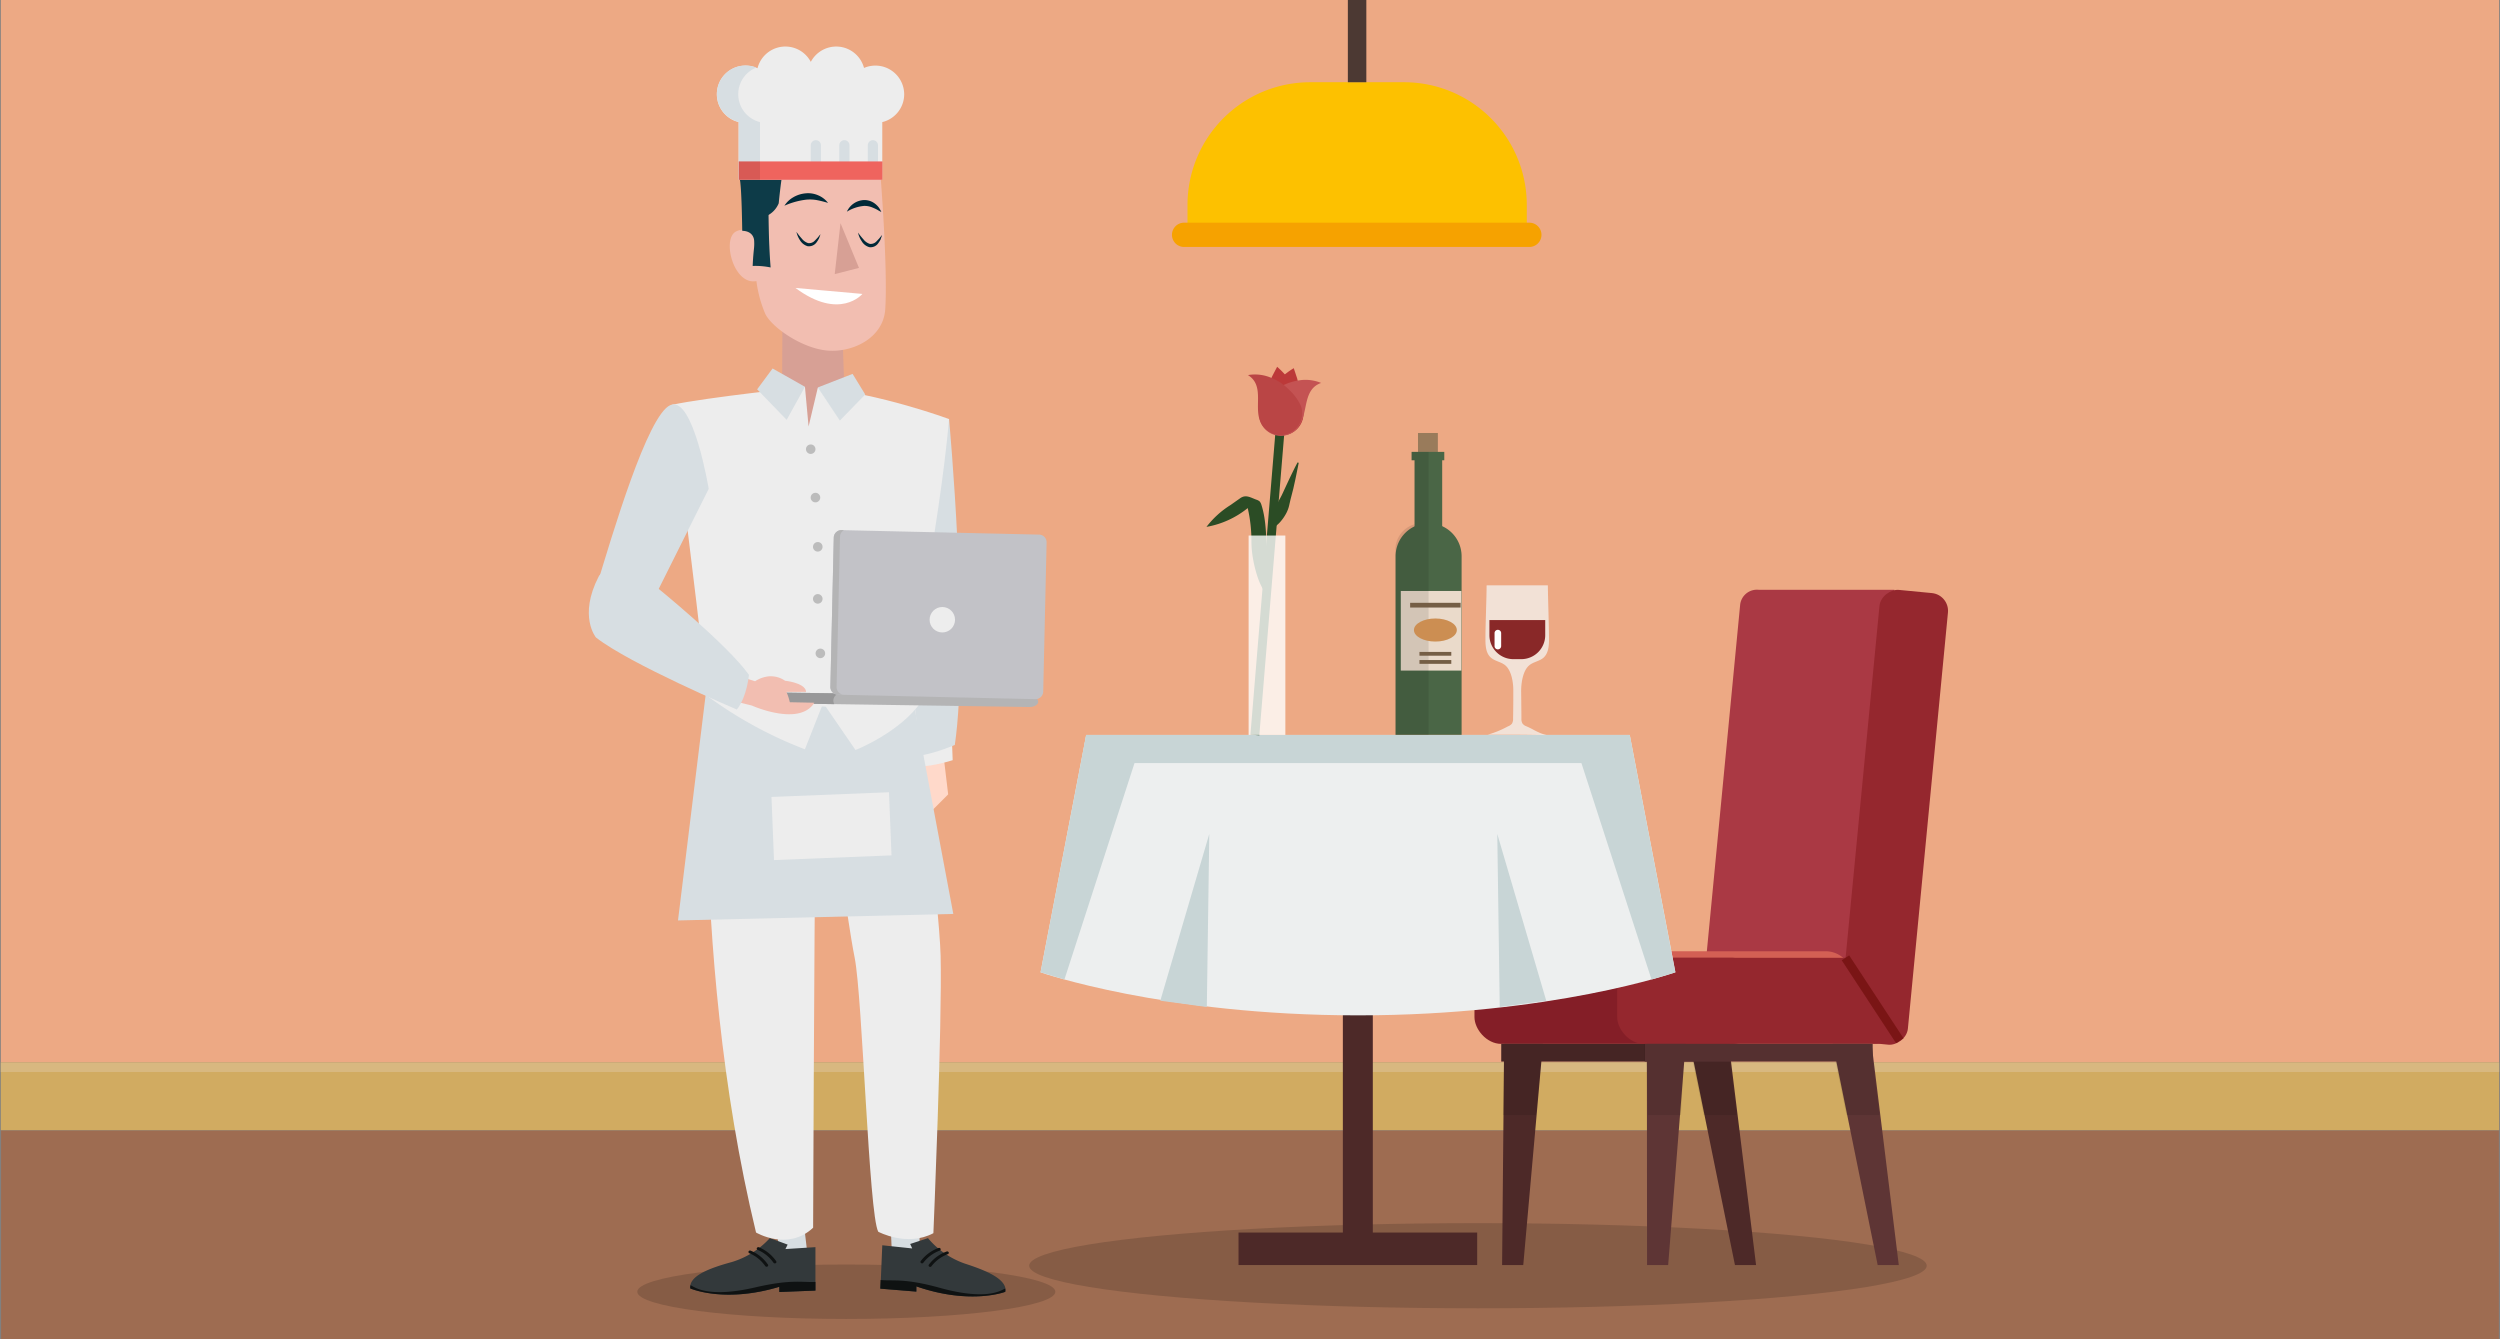 <?xml version="1.0" encoding="utf-8"?><svg id="Livello_1" data-name="Livello 1" xmlns="http://www.w3.org/2000/svg" viewBox="0 0 560 300"><rect x="0" y="0" width="560" height="300" fill="#808080" stroke="none"/><defs><style>.cls-1{fill:#9e6c51;}.cls-2{fill:#eda984;}.cls-3{fill:#d1ab61;}.cls-4{fill:#d8b880;}.cls-5{fill:#ffd9ca;}.cls-6{fill:#ededed;}.cls-7{fill:#d7dee2;}.cls-8{opacity:0.15;}.cls-9{fill:#33393b;}.cls-10{fill:#0f1212;}.cls-11{fill:#d7a095;}.cls-12{fill:#f2beb1;}.cls-13{fill:#0d3b48;}.cls-14{fill:#002938;}.cls-15,.cls-42{fill:#fff;}.cls-16{fill:#bcbcbc;}.cls-17{fill:#b4b4b5;}.cls-18{fill:#989899;}.cls-19{fill:#c2c2c7;}.cls-20{fill:#ef645e;}.cls-21{opacity:0.1;isolation:isolate;}.cls-22{fill:#aa3944;}.cls-23{fill:#d36054;}.cls-24{fill:#841e27;}.cls-25{fill:#4d2928;}.cls-26{opacity:0.1;}.cls-27{fill:#95272e;}.cls-28{fill:#5e3535;}.cls-29,.cls-37{fill:none;stroke-miterlimit:10;stroke-width:2px;}.cls-29{stroke:#7a1515;}.cls-30{fill:#edefef;}.cls-31{fill:#c8d5d6;}.cls-32{fill:#997b5b;}.cls-33{fill:#4a6646;}.cls-34{fill:#eadaca;}.cls-35{fill:#755e45;}.cls-36{fill:#cc8e52;}.cls-37{stroke:#2b4c25;}.cls-38{fill:#bc3939;}.cls-39{fill:#c45353;}.cls-40{fill:#ba4545;}.cls-41{fill:#2b4c25;}.cls-42,.cls-43{opacity:0.8;}.cls-43{fill:#f4efeb;}.cls-44{fill:#892828;}.cls-45{fill:#fdc100;}.cls-46{fill:#4c3933;}.cls-47{fill:#f6a200;}</style></defs><title>Artigiano</title><rect class="cls-1" x="0.24" y="253.21" width="559.51" height="46.79"/><rect class="cls-2" x="0.18" width="559.63" height="238.01"/><rect class="cls-3" x="0.18" y="238.01" width="559.63" height="15.15"/><rect class="cls-4" x="0.18" y="238.01" width="559.63" height="2.12"/><polygon class="cls-5" points="211.44 170 212.39 177.94 206.99 183.34 203.5 169.36 211.44 170"/><path class="cls-6" d="M204.18,168.74s0-.31.58,2.61c2.2,1,8.64-1.07,8.64-1.07l-.17-4.5Z"/><path class="cls-7" d="M212.59,93.87s4.63,50,1.29,73c0,0-7.14,3.06-10.23,2.39s-8.66-30.4-7.84-47.71S212.59,93.87,212.59,93.87Z"/><path class="cls-8" d="M236.4,289.35c0,3.37-21,6.1-46.83,6.1s-46.82-2.73-46.82-6.1,21-6.1,46.82-6.1S236.4,286,236.4,289.35Z"/><polygon class="cls-7" points="179.56 269.85 181.2 283.73 175.56 285.47 173.04 270.6 179.56 269.85"/><path class="cls-9" d="M172.45,277.33a18.9,18.9,0,0,1-8.47,5.35c-5.11,1.39-9.73,3.15-9.35,5.93,0,0,7.6,3.37,19.94-.37v1.17l8.09-.32v-9.73l-6.72.43.49-1Z"/><path class="cls-10" d="M169.2,288.37c-11.06,2.57-13.86-.28-14.51-.48a1.61,1.61,0,0,0-.06.72s7.6,3.37,19.94-.37v1.17l8.09-.32v-1.94C179.77,287.31,177.35,286.48,169.2,288.37Z"/><path class="cls-10" d="M173.57,283a.37.37,0,0,1-.3-.14,8.17,8.17,0,0,0-3.53-2.87.31.31,0,0,1-.21-.41.37.37,0,0,1,.45-.2,8.74,8.74,0,0,1,3.88,3.12.31.31,0,0,1-.09.45A.46.46,0,0,1,173.57,283Z"/><path class="cls-10" d="M171.72,283.75a.37.37,0,0,1-.3-.14,8.17,8.17,0,0,0-3.53-2.87.32.32,0,0,1-.22-.41.37.37,0,0,1,.46-.19,8.69,8.69,0,0,1,3.88,3.11.3.3,0,0,1-.1.45A.34.34,0,0,1,171.72,283.75Z"/><polygon class="cls-7" points="199.06 264.35 199.86 282.51 206.01 285 205.94 265.57 199.06 264.35"/><path class="cls-9" d="M207.87,277.34a18.79,18.79,0,0,0,8.24,5.7c5,1.61,9.58,3.57,9.09,6.33,0,0-7.74,3-19.91-1.22l0,1.17-8.07-.66.41-9.72,6.7.71-.45-1Z"/><path class="cls-10" d="M210.65,288.51c10.93,3,13.86.3,14.51.13a1.81,1.81,0,0,1,0,.73s-7.74,3-19.91-1.22l0,1.17-8.07-.66.08-1.94C200.13,287,202.59,286.27,210.65,288.51Z"/><path class="cls-10" d="M206.51,283a.37.37,0,0,0,.3-.13,8.22,8.22,0,0,1,3.65-2.72.32.32,0,0,0,.24-.4.36.36,0,0,0-.45-.21,8.67,8.67,0,0,0-4,2.94.3.3,0,0,0,.08.45A.4.4,0,0,0,206.51,283Z"/><path class="cls-10" d="M208.33,283.79a.37.37,0,0,0,.3-.13,8.27,8.27,0,0,1,3.65-2.72.32.32,0,0,0,.24-.4.38.38,0,0,0-.45-.21,8.67,8.67,0,0,0-4,2.94.3.3,0,0,0,.08.45A.4.4,0,0,0,208.33,283.79Z"/><path class="cls-6" d="M159.15,143.76s-5.44,67.64,10.2,132.32c0,0,7.11,4.26,12.79-1.07,0,0,.2-58.19.56-96.21h3.55s3.41,26.81,5.19,35.69,3.16,57.52,5.29,61.42c0,0,6.45,3.47,12.35.32,0,0,2-46.8,1.62-62.13-.3-11.81-6.45-61.28-6.45-61.28Z"/><polygon class="cls-7" points="158.07 155.63 151.87 206.18 213.54 204.72 204.7 157.73 158.07 155.63"/><polygon class="cls-11" points="175.3 66.56 175.19 86.36 174.05 96.41 181.5 98.47 190.16 101.04 189.11 86.42 188.6 71.46 175.3 66.56"/><path class="cls-12" d="M178.86,33.19c-9.94,2.45-9.55,9.3-9.55,9.3a61.7,61.7,0,0,0-.24,10.32,3.3,3.3,0,0,0-4.11-1c-3.37,1.51-.67,12.17,4.48,11.15a27.21,27.21,0,0,0,2,7.38c1.5,3,8,7.54,13.63,8.16s12.82-2.63,13.23-9.28c.57-9.22-1-29.07-1-29.07S195.32,29.13,178.86,33.19Z"/><path class="cls-13" d="M175.29,38.83c-2.69,0-6.93-.82-9.62-.83,0-.27,0,2,0,2,.46,1.16.59,11.7.59,11.7,2.71.08,2.67,2.25,2.67,2.25l.45,4.84,2.68-.33,0-10.26a5.37,5.37,0,0,0,2.37-2.66S174.91,40.66,175.29,38.83Z"/><path class="cls-14" d="M175.71,46.08a5.75,5.75,0,0,1,2-1.9,6.59,6.59,0,0,1,2.72-.87,5.64,5.64,0,0,1,2.84.44,5.4,5.4,0,0,1,2.21,1.7,24.54,24.54,0,0,0-2.53-.63,8.8,8.8,0,0,0-2.4-.09A17,17,0,0,0,175.71,46.08Z"/><path class="cls-14" d="M189.7,47.42a4.41,4.41,0,0,1,3.9-2.61,3.87,3.87,0,0,1,2.39.81,4.67,4.67,0,0,1,.86.86,6.2,6.2,0,0,1,.57,1c-.38-.16-.69-.37-1-.54a9.88,9.88,0,0,0-.95-.44,4.62,4.62,0,0,0-1.86-.38A8.76,8.76,0,0,0,189.7,47.42Z"/><path class="cls-13" d="M169.07,59.56a17.23,17.23,0,0,1,3.55.35c-.49-6-.49-13.36-.49-13.36l-2.91,6.71a53.24,53.24,0,0,0-.62,6.32Z"/><path class="cls-15" d="M178.18,64.5l15,1.34S188.12,71.9,178.18,64.5Z"/><path class="cls-13" d="M165.68,40s-1.61-8.61,5.81-8a20,20,0,0,1,15.93-7.64l-4.37,2.49s15.41,3.38,11.49,3.88c0,0,5.19,4.93,1.61,6.53s-16.71-4.29-21.42,2.46-8.21-.68-8.21-.68"/><polygon class="cls-11" points="186.98 61.4 188.27 49.98 192.41 60.01 186.98 61.4"/><path class="cls-6" d="M158.06,152.55s23.19,10.21,44.75,3.45c0,0,7.7-38.25,9.78-62.13,0,0-15.63-5.79-29.41-7l-2.06,8.67-.81-8.87s-22.1,2.35-29.75,4C150.56,90.66,156,134.21,158.06,152.55Z"/><polygon class="cls-7" points="169.6 87.21 176.21 94.05 180.31 86.64 173.06 82.54 169.6 87.21"/><polygon class="cls-7" points="193.81 88.36 188.13 94.21 183.18 86.79 190.98 83.75 193.81 88.36"/><path class="cls-7" d="M150.14,90.75c-5.12,2.3-12.92,28.74-16.67,41.15,0,0,4.81,4.83,11.59,5l13.69-27.41S155.27,88.46,150.14,90.75Z"/><path class="cls-6" d="M158.07,155.63a92.69,92.69,0,0,0,22.23,12.21l4.1-10.38L191.63,168s11.27-4.38,15.7-12.35l-46.89-46.31Z"/><path class="cls-16" d="M182.66,100.56a1.06,1.06,0,1,1-1.12-1A1.06,1.06,0,0,1,182.66,100.56Z"/><path class="cls-16" d="M183.73,111.39a1.07,1.07,0,1,1-1.12-1A1.07,1.07,0,0,1,183.73,111.39Z"/><path class="cls-16" d="M184.25,122.42a1.07,1.07,0,1,1-1.13-1A1.06,1.06,0,0,1,184.25,122.42Z"/><path class="cls-16" d="M184.25,134.08a1.07,1.07,0,1,1-1.13-1A1.07,1.07,0,0,1,184.25,134.08Z"/><path class="cls-16" d="M184.83,146.29a1.07,1.07,0,1,1-1.12-1A1.07,1.07,0,0,1,184.83,146.29Z"/><path class="cls-14" d="M192.2,52.1a15.74,15.74,0,0,0,1.22,1.53,3,3,0,0,0,1.41,1,1.77,1.77,0,0,0,1.48-.54l.65-.69c.21-.25.4-.51.63-.76-.09.32-.22.63-.34,1a6.78,6.78,0,0,1-.55.88,2.07,2.07,0,0,1-2,.84A2.92,2.92,0,0,1,193,54,5.23,5.23,0,0,1,192.2,52.1Z"/><path class="cls-14" d="M178.4,51.94a17.17,17.17,0,0,0,1.21,1.52,3,3,0,0,0,1.42,1,1.73,1.73,0,0,0,1.47-.54q.33-.33.66-.69c.21-.25.4-.51.63-.76-.09.32-.22.63-.34.95a6.78,6.78,0,0,1-.55.88,2.1,2.1,0,0,1-2,.85,3,3,0,0,1-1.7-1.33A5.42,5.42,0,0,1,178.4,51.94Z"/><path class="cls-17" d="M167.72,156.23c0,.67.84,1.23,1.9,1.24l61,.9c1.06,0,1.93-.51,1.94-1.18h0c0-.67-.84-1.23-1.9-1.24l-61-.9c-1.06,0-1.93.51-1.94,1.18Z"/><path class="cls-18" d="M169.66,155.05l61,.9-42.41-.63a1.64,1.64,0,0,0-1.58,1.62,1.75,1.75,0,0,0,.21.79l-17.22-.26c-1.06,0-1.91-.57-1.9-1.24S168.6,155,169.66,155.05Z"/><path class="cls-19" d="M186,153.85a1.73,1.73,0,0,0,1.69,1.76l44.22,1a1.73,1.73,0,0,0,1.77-1.68l.76-33.43a1.72,1.72,0,0,0-1.7-1.75l-44.21-1a1.72,1.72,0,0,0-1.77,1.68Z"/><path class="cls-17" d="M188.54,118.74l.54,0a1.71,1.71,0,0,0-.92,1.45l-.76,33.69a1.71,1.71,0,0,0,1.54,1.73l-1.24,0a1.73,1.73,0,0,1-1.69-1.76l.76-33.43A1.72,1.72,0,0,1,188.54,118.74Z"/><circle class="cls-6" cx="211.08" cy="138.82" r="2.85"/><path class="cls-12" d="M164.07,151l5.07,1.6a6.82,6.82,0,0,1,3.18-1.11h.15a5.6,5.6,0,0,1,3.39,1s4.62.48,4.69,2.49l-4.39,0a13.11,13.11,0,0,1,.76,2.32l5.49.11c-3.34,5.42-14,.63-14,.63l-5.67-1.41Z"/><path class="cls-7" d="M147,131.46s15.84,12.81,20.76,19.7c0,0-.4,4.88-2.71,7.78,0,0-24-10.2-31.55-16.14,0,0-4-4.76.62-13.69C135.89,125.7,147,131.46,147,131.46Z"/><path class="cls-6" d="M202.54,21.13a6.45,6.45,0,0,0-9-5.91,6.44,6.44,0,0,0-11.92-1.36,6.44,6.44,0,0,0-11.94,1.43,6.42,6.42,0,1,0-4.24,12.06V40.28h32.19V27.35A6.42,6.42,0,0,0,202.54,21.13Z"/><path class="cls-7" d="M165.37,21.13a6.4,6.4,0,0,1,4.06-6,6.31,6.31,0,0,0-2.38-.46,6.41,6.41,0,0,0-1.57,12.64V40.28h4.76V27.35A6.42,6.42,0,0,1,165.37,21.13Z"/><path class="cls-7" d="M182.75,38.44a1.14,1.14,0,0,1-1.14-1.14V32.54a1.14,1.14,0,1,1,2.28,0V37.3A1.14,1.14,0,0,1,182.75,38.44Z"/><path class="cls-7" d="M189.14,38.44A1.14,1.14,0,0,1,188,37.3V32.54a1.14,1.14,0,0,1,2.28,0V37.3A1.14,1.14,0,0,1,189.14,38.44Z"/><path class="cls-7" d="M195.53,38.44a1.14,1.14,0,0,1-1.14-1.14V32.54a1.14,1.14,0,1,1,2.28,0V37.3A1.14,1.14,0,0,1,195.53,38.44Z"/><rect class="cls-20" x="165.48" y="36.16" width="32.19" height="4.12"/><rect class="cls-21" x="165.48" y="36.16" width="4.76" height="4.12"/><rect class="cls-6" x="172.07" y="178.79" width="26.32" height="14.14" transform="matrix(1, -0.04, 0.04, 1, -6.41, 6.61)"/><ellipse class="cls-8" cx="331.06" cy="283.52" rx="100.53" ry="9.54"/><path class="cls-22" d="M424.34,132.11H393.92a3.78,3.78,0,0,0-4.13,3.4l-9,93.63c-.2,2.08,33.83-7,33.83-7Z"/><path class="cls-23" d="M338.78,213.07h67.64a8.5,8.5,0,0,1,8.5,8.5v4.79a6,6,0,0,1-6,6H336.28a6,6,0,0,1-6-6v-4.79A8.5,8.5,0,0,1,338.78,213.07Z" transform="translate(745.21 445.44) rotate(180)"/><rect class="cls-24" x="330.28" y="214.53" width="63.65" height="19.29" rx="6" transform="translate(724.21 448.36) rotate(180)"/><polygon class="cls-25" points="388.63 283.38 393.36 283.38 387.26 233.83 378.57 233.83 388.63 283.38"/><polygon class="cls-25" points="336.47 283.38 341.21 283.38 345.62 233.83 336.93 233.83 336.47 283.38"/><rect class="cls-25" x="336.28" y="233.83" width="51.22" height="3.96"/><polyline class="cls-26" points="389.04 249.77 387.56 237.78 387.58 237.78 387.58 233.83 387.08 233.83 378.39 233.83 345.44 233.83 336.75 233.83 336.28 233.83 336.28 237.78 336.85 237.78 336.65 249.77 344.07 249.77 345.22 237.78 379.19 237.78 381.63 249.77"/><rect class="cls-27" x="362.25" y="214.53" width="63.65" height="19.29" rx="6" transform="translate(788.15 448.36) rotate(180)"/><rect class="cls-27" x="373.34" y="175.36" width="101.63" height="15.41" rx="4" transform="translate(647.06 -221.58) rotate(95.5)"/><polygon class="cls-28" points="420.6 283.38 425.33 283.38 419.23 233.83 410.54 233.83 420.6 283.38"/><polygon class="cls-28" points="368.94 283.38 373.67 283.38 377.58 233.83 368.9 233.83 368.94 283.38"/><rect class="cls-28" x="368.45" y="233.83" width="51.02" height="3.96"/><polyline class="cls-26" points="421.01 249.77 419.53 237.78 419.55 237.78 419.55 233.83 419.05 233.83 410.36 233.83 377.4 233.83 368.72 233.83 368.25 233.83 368.25 237.78 368.82 237.78 369.12 249.77 376.53 249.77 377.19 237.78 411.16 237.78 413.6 249.77"/><line class="cls-29" x1="413.38" y1="214.55" x2="425.55" y2="233.12"/><rect class="cls-25" x="300.8" y="175.9" width="6.71" height="105.27"/><path class="cls-30" d="M375.3,217.8s-27.53,9.64-71.11,9.64-71.11-9.64-71.11-9.64l10.23-53.17H365.07Z"/><polygon class="cls-31" points="270.33 225.57 270.88 186.8 259.91 224.16 270.33 225.57"/><polygon class="cls-31" points="335.94 225.57 335.39 186.8 346.36 224.16 335.94 225.57"/><polygon class="cls-31" points="366.1 170.92 242.21 170.92 243.28 164.63 365.04 164.63 366.1 170.92"/><polygon class="cls-31" points="243.31 164.63 233.08 217.8 238.43 219.41 254.4 170.1 243.31 164.63"/><rect class="cls-32" x="317.63" y="96.99" width="4.45" height="6.63"/><polygon class="cls-31" points="365.06 164.63 375.28 217.8 369.94 219.41 353.97 170.1 365.06 164.63"/><rect class="cls-25" x="277.43" y="276.09" width="53.46" height="7.28"/><path class="cls-33" d="M320,117.21h0a7.39,7.39,0,0,0-7.39,7.39v40h14.79v-40A7.39,7.39,0,0,0,320,117.21Z"/><rect class="cls-33" x="316.86" y="101.27" width="6.19" height="16.88"/><rect class="cls-34" x="313.78" y="132.38" width="13.57" height="17.83"/><rect class="cls-33" x="316.2" y="101.22" width="7.32" height="1.88"/><path class="cls-26" d="M320,101.22H316.2v1.88h.66v14.34a5.93,5.93,0,0,0-4.3,5.7v41.49H320"/><rect class="cls-35" x="315.87" y="135.03" width="11.31" height="1.06"/><rect class="cls-35" x="317.96" y="146.03" width="7.13" height="0.85"/><rect class="cls-35" x="317.96" y="147.85" width="7.13" height="0.85"/><path class="cls-36" d="M326.33,141.13c0,1.42-2.15,2.58-4.81,2.58s-4.8-1.16-4.8-2.58,2.15-2.59,4.8-2.59S326.33,139.7,326.33,141.13Z"/><line class="cls-37" x1="286.66" y1="97.3" x2="281.09" y2="164.63"/><path class="cls-38" d="M291.9,93a4.88,4.88,0,0,1-9.71-1c.2-1.86,1.49-3.72,2.61-5.13a19.16,19.16,0,0,1,5-4.4s.71,2.13.77,2.32A19.92,19.92,0,0,1,291.1,88c.13,1,.29,1.82.51,2.76A7,7,0,0,1,291.9,93Z"/><path class="cls-38" d="M282.24,92.24a4.88,4.88,0,1,0,9.74.58c.12-1.87-.85-3.91-1.72-5.49a19.17,19.17,0,0,0-4.18-5.17s-1.05,2-1.13,2.17a20.14,20.14,0,0,0-1.09,3,26.73,26.73,0,0,1-.95,2.64A6.8,6.8,0,0,0,282.24,92.24Z"/><path class="cls-39" d="M291.21,95.06A4.88,4.88,0,1,1,282.88,90a11.22,11.22,0,0,1,3.33-3A11.85,11.85,0,0,1,291,85.2a9.12,9.12,0,0,1,4.93.58C291.9,87.19,293,92.06,291.21,95.06Z"/><path class="cls-40" d="M282.18,94.1a4.88,4.88,0,1,0,9.23-3.17,11.37,11.37,0,0,0-2.62-3.59,11.7,11.7,0,0,0-4.31-2.82,9.16,9.16,0,0,0-4.94-.5C283.2,86.27,281,90.79,282.18,94.1Z"/><path class="cls-41" d="M283.8,125.07c.13,2.59.16,5.13.06,7.85l-.3.1a15.06,15.06,0,0,1-1.83-3.68,27.78,27.78,0,0,1-1-3.88,22.93,22.93,0,0,1-.41-4,32.85,32.85,0,0,0-.83-7.65,20.22,20.22,0,0,1-9.24,4.21,20.42,20.42,0,0,1,5.4-4.9l2.14-1.51c1.27-.91,2.3-.17,3.64.32a2,2,0,0,1,.75.41,2.05,2.05,0,0,1,.37.72C283.76,116.8,283.61,121.17,283.8,125.07Z"/><rect class="cls-42" x="279.69" y="119.96" width="8.23" height="44.66"/><path class="cls-41" d="M290.91,103.67c-.25,1.29-.51,2.57-.78,3.86l-.43,1.93-.49,1.91c-.17.64-.31,1.29-.46,1.94a7.09,7.09,0,0,1-.74,1.86,10,10,0,0,1-1.18,1.68,6.24,6.24,0,0,1-1.66,1.38l-.22-.15a17,17,0,0,1,.66-3.93,8.43,8.43,0,0,1,.72-1.77c.31-.57.64-1.13.91-1.72l.82-1.77.83-1.78c.58-1.18,1.13-2.37,1.77-3.53Z"/><path class="cls-43" d="M341.94,162.7a1.93,1.93,0,0,1-.89-.61,2,2,0,0,1-.25-1.18l-.06-6.19c0-1.74.38-4.47,1.79-5.67.93-.8,2.3-.92,3.22-1.73,1.09-1,1.22-2.59,1.23-4,0-2.72-.24-9.48-.26-12.2H333c0,2.72-.28,9.48-.26,12.2,0,1.46.15,3.08,1.24,4,.91.81,2.28.93,3.22,1.73,1.41,1.2,1.8,3.93,1.78,5.67,0,2.06,0,4.12-.05,6.19a2.13,2.13,0,0,1-.25,1.18,2,2,0,0,1-.89.61,21.67,21.67,0,0,1-4.56,1.87c2.19,0,3.88,0,6.24,0s4.56.05,7,.09C344.61,164.23,343.67,163.46,341.94,162.7Z"/><path class="cls-44" d="M333.67,138.9h12.46a0,0,0,0,1,0,0v3.38a5.37,5.37,0,0,1-5.37,5.37H339a5.37,5.37,0,0,1-5.37-5.37V138.9A0,0,0,0,1,333.67,138.9Z"/><path class="cls-15" d="M335.52,145.46h0a.74.74,0,0,1-.74-.74v-2.9a.74.74,0,0,1,.74-.74h0a.74.74,0,0,1,.74.74v2.9A.74.74,0,0,1,335.52,145.46Z"/><path class="cls-45" d="M293.49,18.42h21A27.49,27.49,0,0,1,342,45.91v4.42a0,0,0,0,1,0,0H266a0,0,0,0,1,0,0V45.91a27.49,27.49,0,0,1,27.49-27.49Z"/><rect class="cls-46" x="301.92" y="-0.9" width="4.14" height="19.32"/><path class="cls-47" d="M342.57,55.32H265.24a2.72,2.72,0,0,1-2.72-2.72h0a2.72,2.72,0,0,1,2.72-2.72h77.33a2.72,2.72,0,0,1,2.72,2.72h0A2.72,2.72,0,0,1,342.57,55.32Z"/></svg>